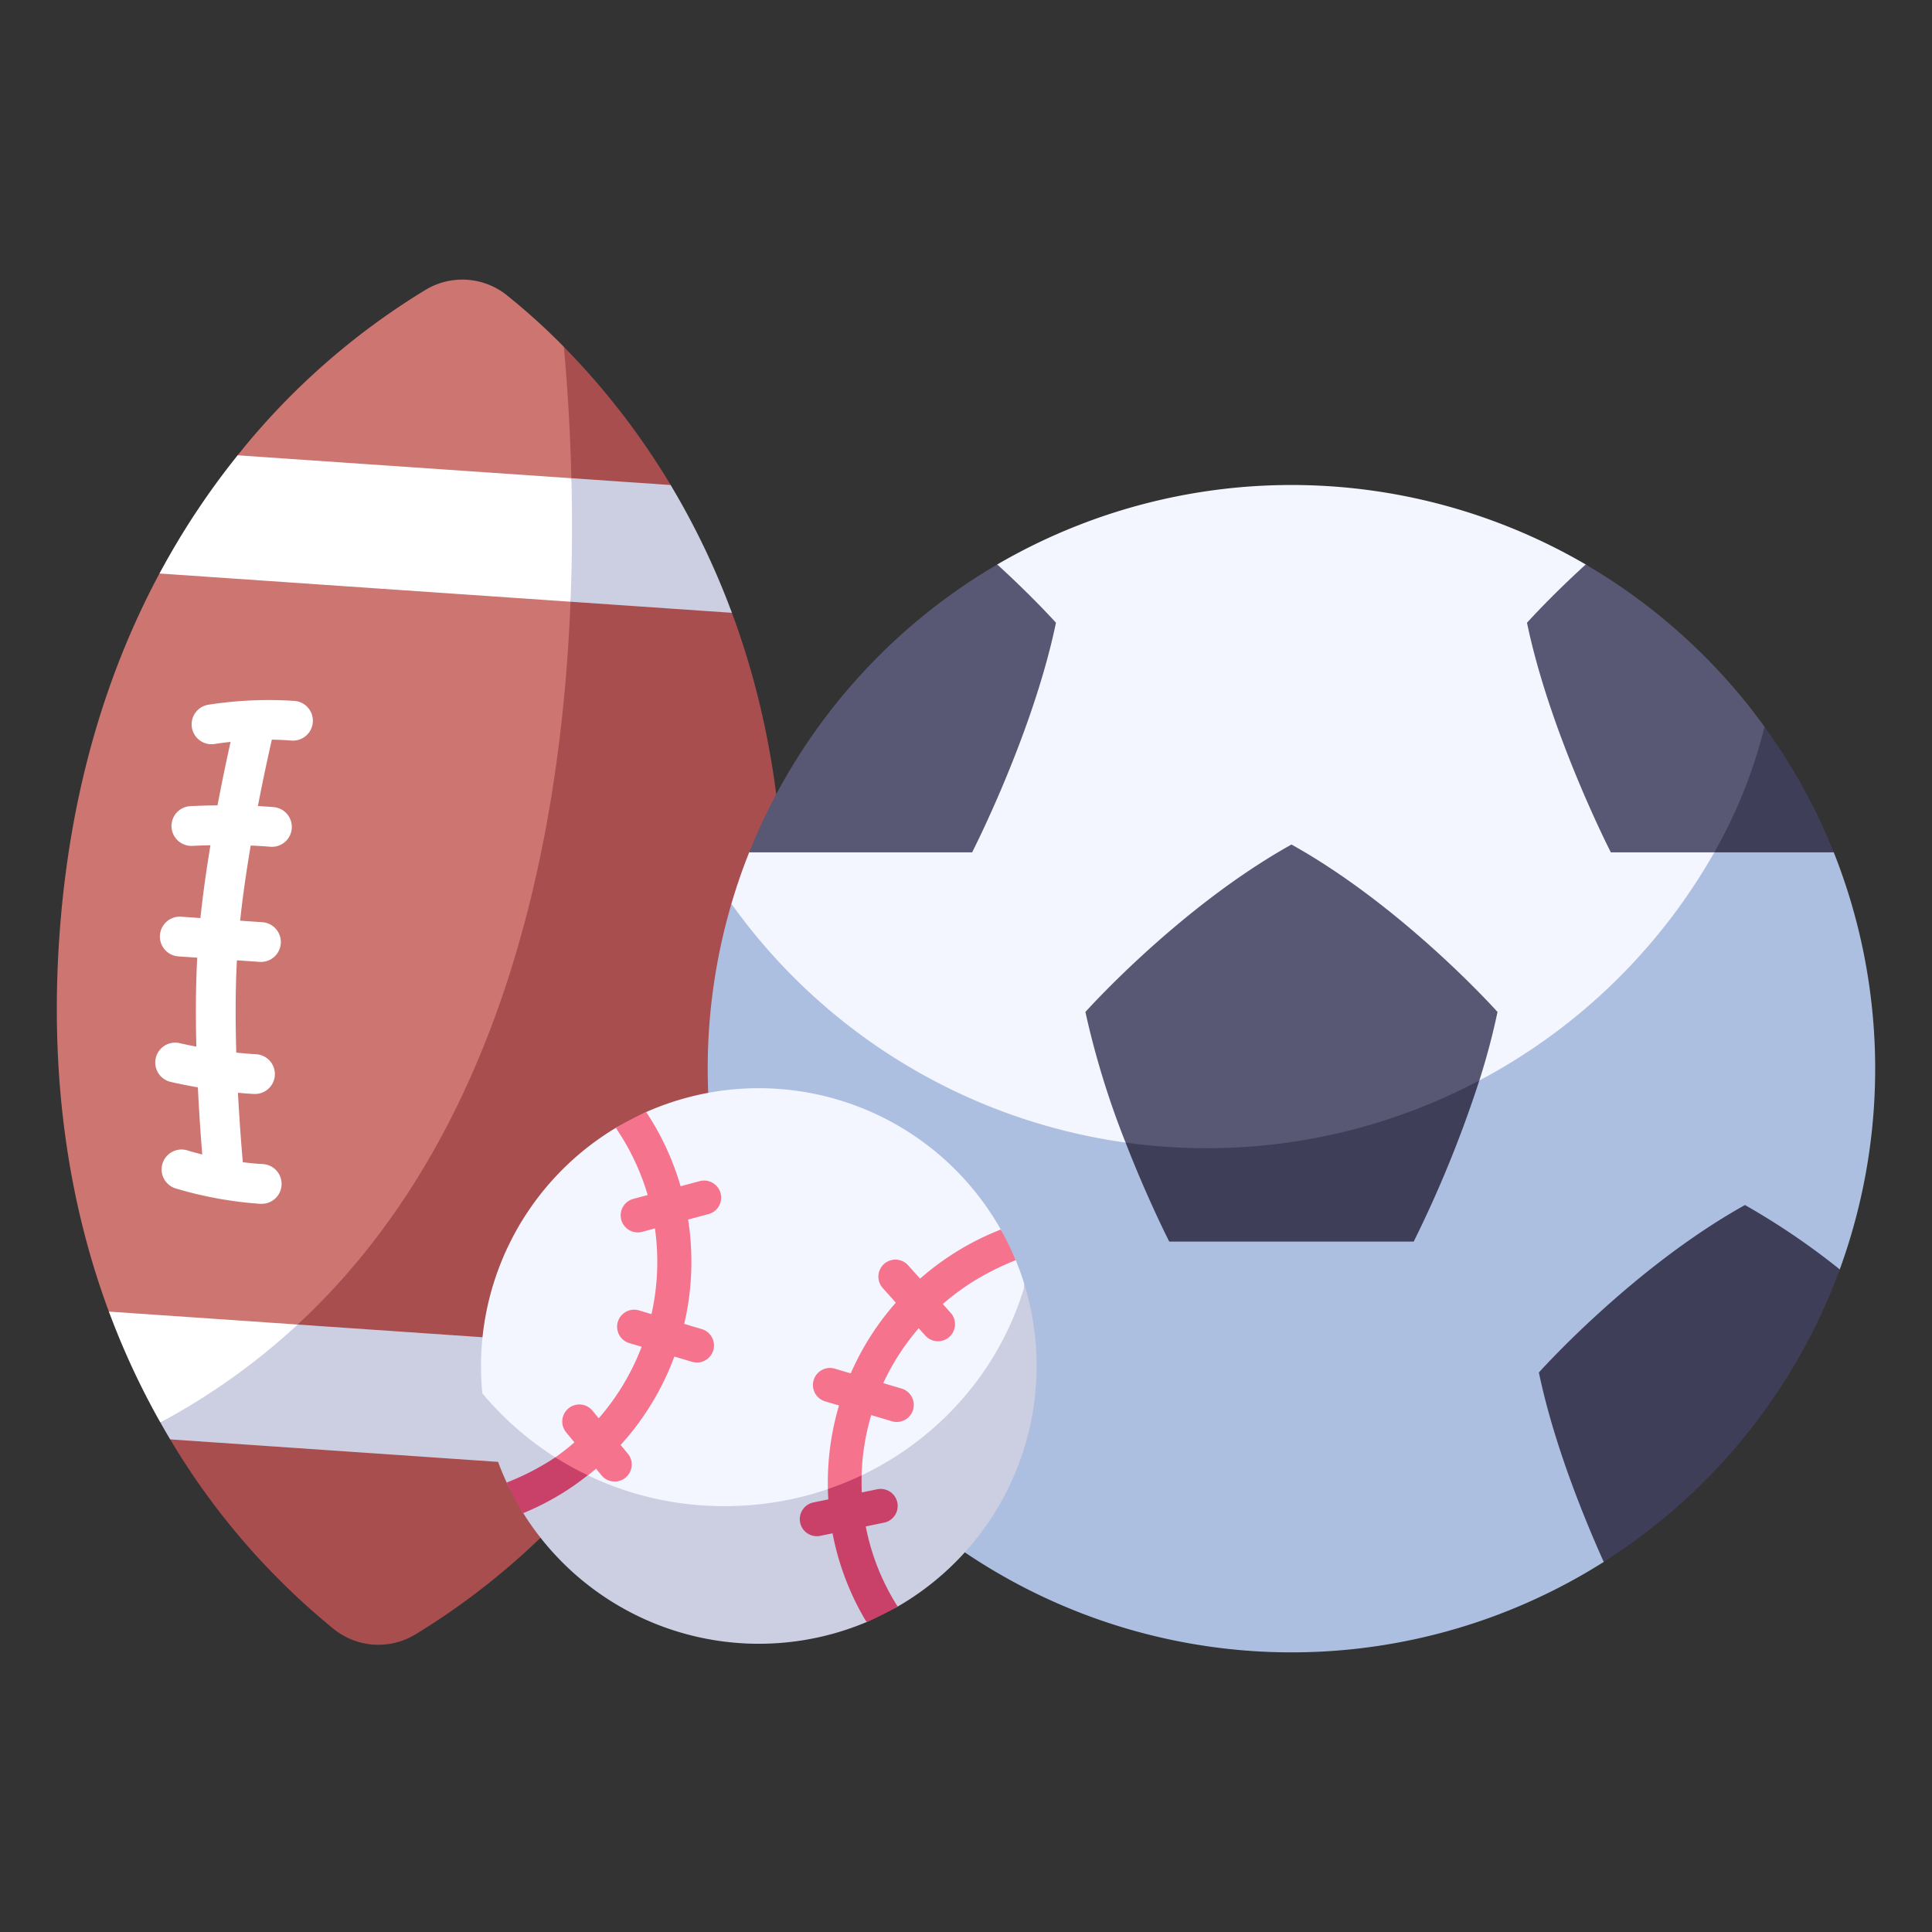 <?xml version="1.0" encoding="UTF-8"?>
<svg xmlns="http://www.w3.org/2000/svg" id="Flat" height="512" viewBox="0 0 340 340" width="512">
  <rect x="0" y="0" width="340" height="340" fill="#333333" stroke="none"/>
  <path d="m74.949 50.972a126.056 126.056 0 0 0 -33.13 29.151l-13.755 20.8c-8.887 16.574-15.813 37.632-17.626 64.044s2.176 48.217 8.721 65.853l9.3 19.375c45.368-1.387 73.076-36.212 89.817-91.8-1.4-35.792-7.481-68.418-19.035-97.35a114.865 114.865 0 0 0 -10.052-9.095 12.535 12.535 0 0 0 -14.24-.978z" fill="#cc7571"></path>
  <path d="m118.024 85.354a129.758 129.758 0 0 0 -18.791-24.308c4.145 46 4.169 148.713-70.778 189.15l1.493 3.112a126.244 126.244 0 0 0 28.815 33.4 12.529 12.529 0 0 0 14.244.978 126.235 126.235 0 0 0 33.109-29.145l13.76-20.8c8.895-16.577 15.827-37.636 17.639-64.044s-2.169-48.218-8.708-65.851z" fill="#a84e4e"></path>
  <g fill="#fff">
    <path d="m28.069 100.927 72.334 4.966a56.155 56.155 0 0 0 .154-21.735l-58.735-4.032a134.761 134.761 0 0 0 -13.753 20.801z"></path>
    <path d="m52.384 233.1-33.219-2.281a135.13 135.13 0 0 0 9.053 19.511c11.216-3.906 20.611-8.87 24.166-17.23z"></path>
    <path d="m51.268 130.327a3.5 3.5 0 0 0 .584-6.976 68.48 68.48 0 0 0 -15.111.658 3.5 3.5 0 1 0 1.162 6.9c.026 0 1.055-.172 2.675-.347-.654 2.942-1.474 6.813-2.3 11.165-2.76.027-4.651.133-4.8.142a3.5 3.5 0 0 0 .405 6.989c.029 0 1.256-.07 3.151-.108-.691 4.183-1.316 8.556-1.763 12.808l-3.393-.233a3.5 3.5 0 1 0 -.479 6.984l3.311.227c-.274 5.078-.283 10.49-.154 15.655-1.762-.337-2.891-.6-2.918-.609a3.5 3.5 0 0 0 -1.63 6.808c.15.036 2.041.484 4.815.969.223 4.6.516 8.707.77 11.808-1.556-.388-2.543-.692-2.6-.709a3.5 3.5 0 0 0 -2.1 6.679 68.546 68.546 0 0 0 14.879 2.715h.191a3.5 3.5 0 0 0 .184-7c-1.149-.061-2.3-.177-3.416-.323-.254-2.9-.593-7.219-.855-12.218.923.088 1.863.161 2.809.211h.19a3.5 3.5 0 0 0 .185-6.995c-1.17-.062-2.34-.165-3.477-.288-.158-5.333-.171-10.979.109-16.239l3.991.274q.122.009.243.009a3.5 3.5 0 0 0 .235-6.992l-3.9-.268c.466-4.392 1.131-8.921 1.859-13.221 1.132.047 2.293.114 3.45.211.1.008.2.012.3.012a3.5 3.5 0 0 0 .288-6.987c-.93-.078-1.859-.139-2.773-.186.923-4.789 1.825-8.91 2.459-11.688 1.121.025 2.276.067 3.424.163z"></path>
  </g>
  <path d="m100.4 105.893 28.4 1.95a134.725 134.725 0 0 0 -10.78-22.486l-17.463-1.2c.167 6.796.151 14.097-.157 21.736z" fill="#cccfe2"></path>
  <path d="m28.221 250.324c.572 1.012 1.148 2.01 1.731 2.981l76.161 5.229a134.8 134.8 0 0 0 13.758-20.8l-67.487-4.634a116.184 116.184 0 0 1 -24.163 17.224z" fill="#cccfe2"></path>
  <path d="m128.714 159.053q1.358-4.62 3.129-9.052l43.657-50.664a102.847 102.847 0 0 1 103.561 0l29.939 34.742s24.188 72.859-68.866 94.118-111.42-69.144-111.42-69.144z" fill="#f3f6ff"></path>
  <path d="m282.23 274.874 41.536-51.482a103.139 103.139 0 0 0 -1.052-73.392l-13.714-15.921a102.743 102.743 0 0 1 -180.281 24.974 102.753 102.753 0 0 0 153.511 115.821z" fill="#adbfe0"></path>
  <path d="m175.041 214.552q.563.9 1.079 1.818l2.63 5.4q.84 2.034 1.486 4.109s1.7 37.744-38.733 45.829-56.613-26.478-56.613-26.478a48.883 48.883 0 0 1 22.816-46.336q.348-.218.7-.427l5.328-2.772a48.9 48.9 0 0 1 61.307 18.857z" fill="#f3f6ff"></path>
  <path d="m152.53 285.445 5.447-2.714q.707-.408 1.406-.843a48.9 48.9 0 0 0 20.952-55.668c-6.537 22.412-27.687 38.834-52.787 38.834a55.331 55.331 0 0 1 -42.648-19.825 48.538 48.538 0 0 0 4.268 15.677l2.911 5.375a48.9 48.9 0 0 0 60.451 19.164z" fill="#cccfe2"></path>
  <path d="m227.279 148.622c-19.8 11.033-36.266 29.468-36.266 29.468a149.358 149.358 0 0 0 7.072 22.986s15.111 9.329 32.6 5.526 29.654-16.461 29.654-16.461a123.774 123.774 0 0 0 3.2-12.051s-16.46-18.435-36.26-29.468z" fill="#585875"></path>
  <path d="m198.085 201.076c3.914 10.066 7.684 17.423 7.684 17.423h43.02a207.727 207.727 0 0 0 11.55-28.359 102.228 102.228 0 0 1 -48.039 11.924 103.678 103.678 0 0 1 -14.215-.988z" fill="#3e3e59"></path>
  <path d="m323.766 223.392a126.215 126.215 0 0 0 -16.682-11.327c-19.8 11.034-36.266 29.469-36.266 29.469 2.6 12.513 7.919 25.563 11.41 33.336a103.036 103.036 0 0 0 41.538-51.478z" fill="#3e3e59"></path>
  <path d="m279.056 99.343c-6.367 5.817-10.331 10.251-10.331 10.251 4.06 19.538 14.756 40.406 14.756 40.406h18.195c5.764-6.63 9.029-13.918 8.853-22.11a103.239 103.239 0 0 0 -31.473-28.547z" fill="#585875"></path>
  <path d="m131.847 150h39.23s10.7-20.871 14.755-40.409c0 0-3.963-4.434-10.331-10.251a103.09 103.09 0 0 0 -43.654 50.66z" fill="#585875"></path>
  <path d="m176.113 216.374-.211.095a47.86 47.86 0 0 0 -13.981 8.555l-2.058-2.3a3 3 0 1 0 -4.47 4l2.259 2.525a47.309 47.309 0 0 0 -7.934 12.448l-2.8-.833a3 3 0 0 0 -1.711 5.751l2.444.727c-.206.7-.4 1.4-.575 2.113a47.9 47.9 0 0 0 -1.381 12.592 7.611 7.611 0 0 0 5.934-2.413 41.447 41.447 0 0 1 1.69-10.6l3.66 1.089a3 3 0 0 0 1.71-5.751l-3.25-.967a41.458 41.458 0 0 1 6.233-9.657l1.128 1.252a3 3 0 1 0 4.471-4l-1.352-1.51a42.635 42.635 0 0 1 5.454-4.037 47.638 47.638 0 0 1 7.37-3.678 49.147 49.147 0 0 0 -2.63-5.401z" fill="#f5738d"></path>
  <path d="m105.829 259.6a3 3 0 1 0 4.631-3.814l-1.24-1.5a47.615 47.615 0 0 0 9.455-15.555l3.117.928a3 3 0 0 0 1.708-5.759l-3.09-.919a47.929 47.929 0 0 0 .686-18.361l3.589-.96a3 3 0 1 0 -1.55-5.8l-3.361.9a47.639 47.639 0 0 0 -5.3-11.889q-.331-.531-.674-1.052l-.064-.114a49.237 49.237 0 0 0 -5.326 2.773l.218.385q.051.09.108.177c.219.331.435.666.645 1a41.66 41.66 0 0 1 4.6 10.267l-2.518.674a3 3 0 0 0 .773 5.9 3.031 3.031 0 0 0 .778-.1l2.242-.6a41.909 41.909 0 0 1 -.607 15.082l-2.193-.653a3 3 0 0 0 -1.711 5.751l2.173.647a41.629 41.629 0 0 1 -7.552 12.586l-1.1-1.336a3 3 0 1 0 -4.631 3.815l1.45 1.761a41.351 41.351 0 0 1 -3.362 2.635 9.625 9.625 0 0 0 5.733 3.176q.735-.577 1.443-1.18z" fill="#f5738d"></path>
  <path d="m143.747 270.345a3.036 3.036 0 0 0 .61-.062l2.157-.446a47.654 47.654 0 0 0 5.68 15.119c.052.088.107.172.166.254l.168.23a49.317 49.317 0 0 0 5.442-2.721 40.536 40.536 0 0 1 -5.609-14.091l3.225-.667a3 3 0 0 0 -1.215-5.876l-2.717.562c-.045-1.006-.046-2.01-.018-3.012a55.467 55.467 0 0 1 -5.941 2.413q.023.909.077 1.815l-2.629.544a3 3 0 0 0 .6 5.938z" fill="#c94168"></path>
  <path d="m97.718 256.463c-.554.382-1.118.752-1.709 1.089a45.5 45.5 0 0 1 -6.841 3.354 49.526 49.526 0 0 0 2.879 5.323c.011.018.023.034.034.051.056-.019.113-.038.168-.06a48.379 48.379 0 0 0 6.932-3.574 47.623 47.623 0 0 0 4.255-3.025 55.233 55.233 0 0 1 -5.718-3.158z" fill="#c94168"></path>
  <path d="m310.524 127.9a85.935 85.935 0 0 1 -8.848 22.1h21.034a102.516 102.516 0 0 0 -12.186-22.1z" fill="#3e3e59"></path>
</svg>
